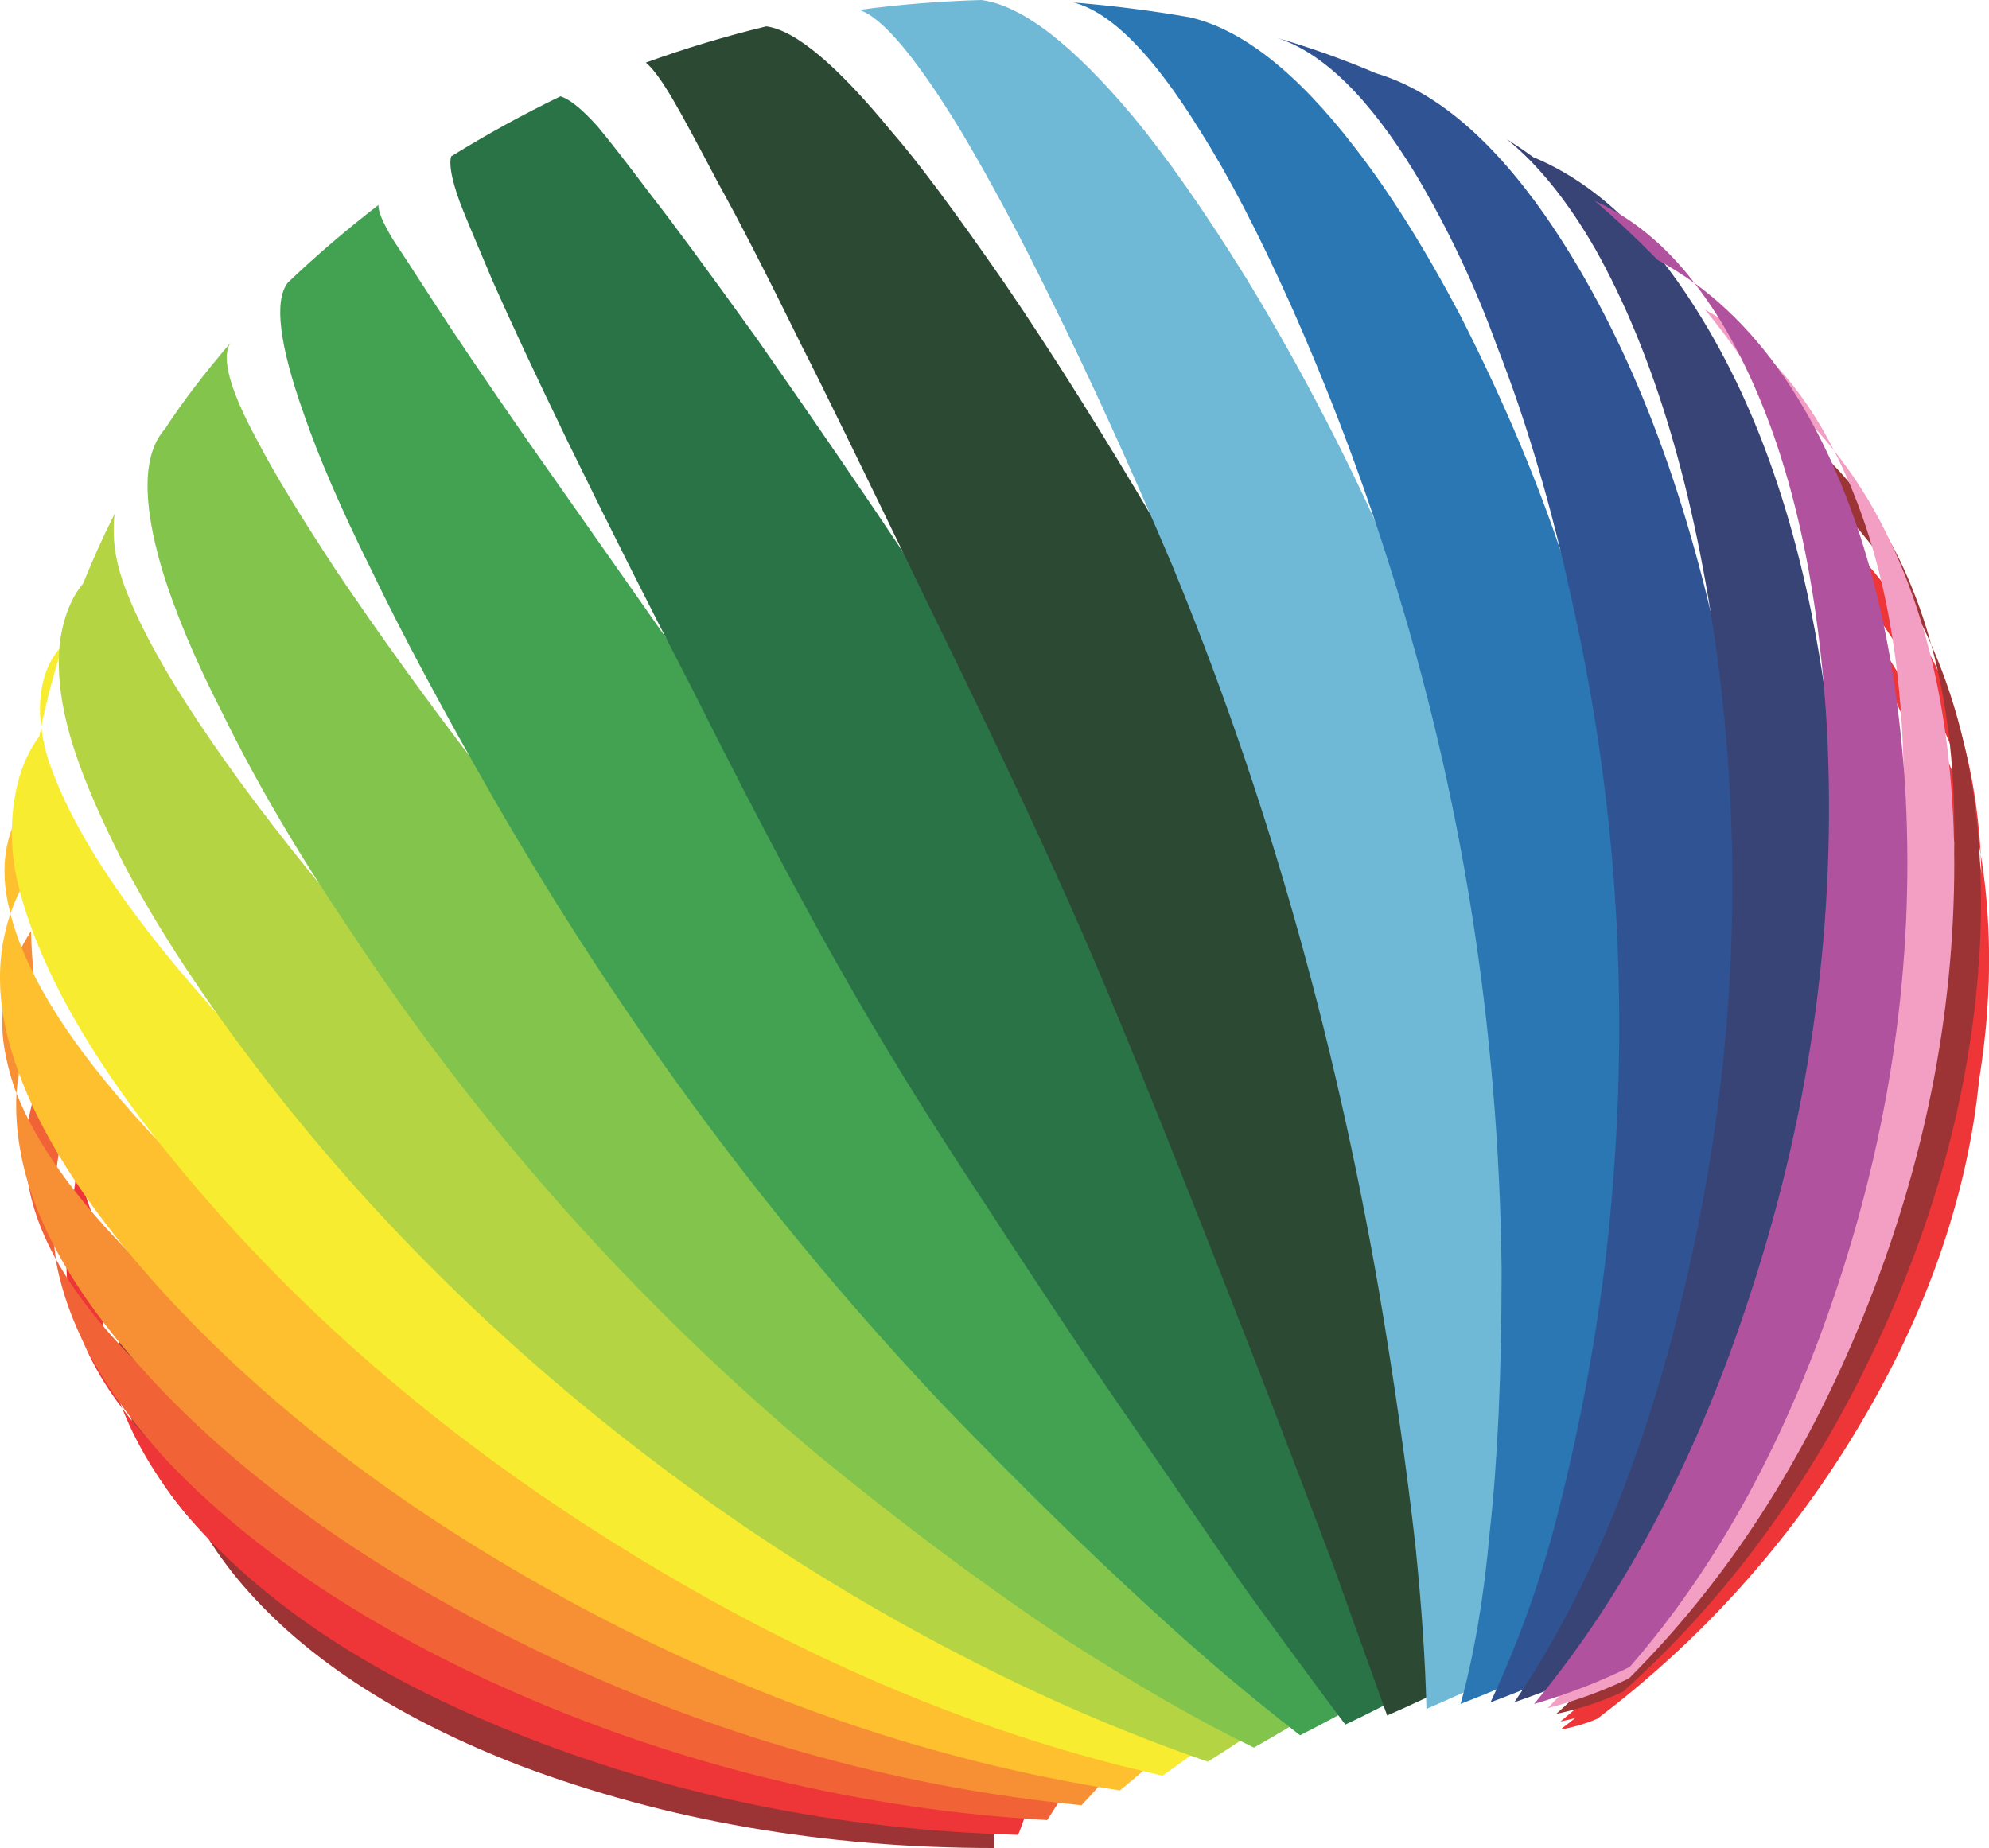 <?xml version="1.0" encoding="iso-8859-1"?>
<!-- Generator: Adobe Illustrator 20.1.0, SVG Export Plug-In . SVG Version: 6.00 Build 0)  -->
<svg version="1.0" id="Layer_1" xmlns="http://www.w3.org/2000/svg" xmlns:xlink="http://www.w3.org/1999/xlink" x="0px" y="0px"
	 viewBox="0 0 898.62 835.02" enable-background="new 0 0 898.62 835.02" xml:space="preserve">
<title>colorblast_0022</title>
<path fill="#EE3538" d="M893,498c0.667-5.253,1.18-10.46,1.54-15.62c-8,51.247-27.293,101.83-57.88,151.75
	C802.482,691.122,757.806,741.115,705,781.46c5.703-0.949,11.272-2.574,16.59-4.84c46.529-35.153,85.958-78.823,116.19-128.69
	C867.88,598.337,886.287,548.36,893,498 M885.28,356.29c-4.827-12.346-10.632-24.288-17.36-35.71
	c-8.487-13.393-14.533-23.06-18.14-29l6.95,25.66c1.027,2.233,5.657,12.773,13.89,31.62c5.495,12.102,10.263,24.521,14.28,37.19
	c9.173,29.773,12.39,61.883,9.65,96.33c0.587-3.46,1.1-6.93,1.54-10.41c5.373-42.88,1.757-81.43-10.85-115.65L885.28,356.29z"/>
<path fill="#EE3538" d="M894.89,386.08c-1.593-28.787-7.26-54.7-17-77.74c-9.26-22.067-24.437-44.01-45.53-65.83l9.64,27.15
	c19.553,27.273,33.06,50.707,40.52,70.3c5.649,14.922,9.786,30.372,12.35,46.12 M894.87,386.08c0.873,17.005,0.485,34.052-1.16,51
	c-6.173,61.247-26.11,122.493-59.81,183.74c-34.213,62-77.173,114.333-128.88,157c9.773-2,17.49-4.48,23.15-7.44
	c46.84-38.253,85.45-85.02,115.83-140.3c30.1-54.8,47.85-110.22,53.25-166.26c2.44-27.68,1.653-53.593-2.36-77.74L894.87,386.08z"/>
<path fill="#9C3334" d="M872.51,291.23c8.88,32.06,12.097,68.51,9.65,109.35c-4.107,68.193-22.373,136.137-54.8,203.83
	c-32.153,67.727-73.567,124.387-124.24,169.98c10.388-2.153,20.489-5.509,30.1-10c46.047-41.16,83.603-92.117,112.67-152.87
	s45.27-122.013,48.61-183.78c2.573-52.073-4.76-97.573-22-136.5 M806.9,191.19c4.887,8.927,9.647,18.35,14.28,28.27
	c23.153,22.32,40.26,46.25,51.32,71.79c-3.123-11.455-7.136-22.649-12-33.48c-11.851-26.429-30.307-49.362-53.59-66.59L806.9,191.19
	z"/>
<path fill="#F39FC4" d="M828.52,203.45c0.58,1.06,1.093,2.06,1.54,3c20.58,41.407,30.613,93.973,30.1,157.7
	c-0.513,75.88-16.203,151.757-47.07,227.63c-29.067,71.66-67.01,131.66-113.83,180c12.628-3.254,24.907-7.739,36.66-13.39
	c44.247-44.14,79.49-98.567,105.73-163.28c27.527-67.693,41.29-136.007,41.29-204.94c-0.26-59.26-10.677-109.35-31.25-150.27
	c-6.395-12.941-14.156-25.16-23.15-36.45 M770.28,139.85c7.417,9.068,14.372,18.503,20.84,28.27
	c14.055,9.984,26.652,21.874,37.43,35.33c-14.667-28.967-34.097-50.167-58.29-63.6L770.28,139.85z"/>
<path fill="#9C3334" d="M93.85,694.79c5.561,8.845,11.888,17.184,18.91,24.92c28.293,31.527,69.063,57.563,122.31,78.11
	C300.923,822.607,372.307,835,449.22,835v-31.6c-86.667,0-165.383-13.143-236.15-39.43c-51.767-18.827-91.51-41.887-119.23-69.18
	 M53.33,592.14c0.26,13.64,0.517,22.07,0.77,25.29c2.833,25.047,13.64,48.237,32.42,69.57c2.367,2.62,4.81,5.223,7.33,7.81
	c-9.203-15.086-15.972-31.528-20.06-48.72c-2.313-12.667-3.98-21.717-5-27.15c-2.06-9.173-4.76-15.993-8.1-20.46L51,575
	C52.553,579.18,53.33,584.893,53.33,592.14z"/>
<path fill="#EE3538" d="M55.26,636.4c7.653,19.46,19.743,38.18,36.27,56.16c33.44,35.953,80.13,65.953,140.07,90
	c71.513,28.773,147.647,44.277,228.4,46.51c3.087-7.687,6.817-19.353,11.19-35c-90.547-2.48-175.18-19.34-253.9-50.58
	c-64.307-25.047-113.44-55.047-147.4-90C64.672,648.095,59.786,642.388,55.26,636.4 M31.72,549.73
	c-1.466,8.971-1.982,18.071-1.54,27.15c2,20.367,10.36,40.203,25.08,59.51c-3.282-8.408-5.737-17.116-7.33-26
	c-1.473-9.977-2.248-20.045-2.32-30.13c-0.26-12.4-0.773-20.83-1.54-25.29c-3.685-9.217-6.777-18.659-9.26-28.27
	C34.81,528.42,33.78,536.097,31.72,549.73z"/>
<path fill="#F16337" d="M25.16,568.7c0.021-0.122,0.021-0.248,0-0.37c-1.554-10.846-1.685-21.85-0.39-32.73
	c0.26-4.467,1.547-13.767,3.86-27.9c-2.573-9.92-4.89-20.333-6.95-31.24c-3.853,10.167-6.413,18.227-7.68,24.18
	c-2.303,9.362-2.979,19.049-2,28.64c1.333,12.773,5.707,25.917,13.12,39.43 M60.62,614.46c-15.473-15.693-27.307-30.943-35.5-45.75
	c5.26,30.133,22.11,60.633,50.55,91.5c38.587,40.667,91.193,75.63,157.82,104.89c75.843,33.156,156.981,52.551,239.62,57.28
	c10.807-16.613,18.397-29.01,22.77-37.19c-93.633-6.447-182.51-27.78-266.63-64c-70.973-30.247-127.17-65.827-168.59-106.74
	L60.62,614.46z"/>
<path fill="#F79034" d="M7.41,493.94c1.181-13.317,4.437-26.368,9.65-38.68c-1.722-11.457-2.743-23.009-3.06-34.59
	C2.94,438.003-1.06,455.733,2,473.86c1.192,6.845,2.999,13.569,5.4,20.09 M488.58,815.68c12.347-13.12,23.793-26.263,34.34-39.43
	c-93.373-10.913-184.177-37.197-272.41-78.85c-78.46-37.193-141.483-79.967-189.07-128.32c-26.833-26.827-44.833-51.87-54-75.13
	c-0.406,8.335,0.118,16.69,1.56,24.91c5.4,32.233,24.82,66.567,58.26,103c43.16,46.887,101.54,88.183,175.14,123.89
	C321.373,783.917,403.433,807.227,488.58,815.68z"/>
<path fill="#FEC02E" d="M4.71,412.86c1.896-5.567,4.352-10.928,7.33-16c0.513-13.887,1.413-26.657,2.7-38.31
	C2.653,372.937-0.817,390.543,4.33,411.37c0.113,0.493,0.243,0.99,0.39,1.49 M505.94,809c15.79-12.931,30.863-26.715,45.15-41.29
	c-92.347-17.14-181.867-48.883-268.56-95.23c-81.547-43.653-151-94.983-208.36-153.99c-38.72-40.493-61.873-75.703-69.46-105.63
	C-0.483,427.953-1.387,444.333,2,462c6.953,34.933,29.08,73.6,66.38,116c49.387,55.547,113.053,104.397,191,146.55
	C339.38,767.697,421.567,795.847,505.94,809z"/>
<path fill="#F7EC2F" d="M18.6,312.43c-0.704,5.31-0.704,10.69,0,16c1.913-9.747,5.13-22.02,9.65-36.82
	c-5.147,5.207-8.363,12.15-9.65,20.83 M525.24,802.29c16.207-11.16,34.343-25.417,54.41-42.77
	C540.58,748.563,502.279,735.026,465,719c-50.667-21.573-97.097-45.377-139.29-71.41c-85.66-52.32-159.993-113.813-223-184.48
	c-42.96-46.867-69.96-86.913-81-120.14c-1.472-4.732-2.506-9.589-3.09-14.51c-0.293,1.453-0.55,2.817-0.77,4.09
	c-5.673,7.633-9.41,16.92-11.21,27.86C4.596,372.897,4.99,385.662,7.8,398c9,38.433,33.693,81.95,74.08,130.55
	c54.793,66.207,122.703,124.107,203.73,173.7C365.363,751.09,445.24,784.437,525.24,802.29z"/>
<path fill="#B4D443" d="M545.69,796c20.58-12.893,41.16-27.277,61.74-43.15c-28.813-12.153-61.097-28.27-96.85-48.35
	c-47.847-26.333-90.937-53.373-129.27-81.12C297.45,564.12,220.013,491.327,149,405c-23.92-28.767-43.983-55.433-60.19-80
	c-13.633-20.58-23.667-38.557-30.1-53.93c-4.873-11.38-7.31-21.52-7.31-30.42c-0.103-2.856,0.027-5.715,0.39-8.55
	c-5.107,10.173-9.867,20.713-14.28,31.62c-5.4,6.447-8.873,15.25-10.42,26.41c-1.287,11.653-0.13,24.423,3.47,38.31
	c4.113,16.12,12.473,36.577,25.08,61.37c13.893,26.527,32.16,54.923,54.8,85.19c57.62,77.333,128.233,145.647,211.84,204.94
	c39.094,27.65,80.243,52.272,123.09,73.65C477.834,769.934,511.347,784.101,545.69,796z"/>
<path fill="#83C44D" d="M566.52,789.64c22.38-12.667,44.76-26.8,67.14-42.4c-21.607-14.627-46.94-33.347-76-56.16
	c-34.467-26.533-71.133-56.783-110-90.75C366.9,529.403,289.863,445.093,216.55,347.4c-23.407-30.5-44.887-60.257-64.44-89.27
	c-16.46-25.047-28.163-44.263-35.11-57.65c-13.153-23.953-17.397-39.203-12.73-45.75c-12.513,14.667-22.417,27.683-29.71,39.05
	c-10,11.16-10.513,32.113-1.54,62.86c5.913,19.587,15.173,41.657,27.78,66.21c14.92,30.5,33.7,62.5,56.34,96
	c58.808,89.554,130.437,169.994,212.6,238.75c38.073,31.24,75.373,59.013,111.9,83.32C514.047,761.747,542.34,777.987,566.52,789.64
	z"/>
<path fill="#42A252" d="M587.36,784.06c20.32-10.167,43.6-23.803,69.84-40.91c-20.58-23.807-38.457-45.007-53.63-63.6l-83-100.43
	c-23.9-29.507-42.423-52.197-55.57-68.07c-22.893-28.513-42.56-54.053-59-76.62c-31.893-43.393-65.333-89.87-100.32-139.43
	l-67.91-96.71c-19.553-28.267-33.317-48.6-41.29-61c-11.06-17.107-17.363-26.773-18.91-29c-4.627-7.72-6.817-12.947-6.57-15.68
	c-14.225,10.958-27.876,22.64-40.9,35c-6.433,8.18-3.99,28.14,7.33,59.88c6.667,19.333,16.7,42.517,30.1,69.55
	c13.893,29.013,32.673,64.1,56.34,105.26c58.4,101.133,126.187,192.367,203.36,273.7c33.44,34.713,64.823,65.46,94.15,92.24
	C543.5,748.593,565.493,767.2,587.36,784.06z"/>
<path fill="#2A7346" d="M607.81,779.23c20.58-9.673,44.117-22.567,70.61-38.68c-6.947-15.873-17.753-39.307-32.42-70.3
	c-22.667-46.62-40.803-83.07-54.41-109.35c-53.453-105.066-113.229-206.793-179-304.62c-21.333-32-45-66.59-71-103.77
	c-22.667-31.493-38.487-52.943-47.46-64.35c-11.593-15.38-19.703-25.797-24.33-31.25c-6.947-7.687-12.477-12.15-16.59-13.39
	c-16.923,8.187-33.409,17.249-49.39,27.15c-1.027,3.72,0.26,10.54,3.86,20.46c1.547,4.213,6.547,16.24,15,36.08
	c8.233,18.6,19.423,42.53,33.57,71.79c18.267,37.44,37.047,74.773,56.34,112c32.667,65.213,60.833,117.547,84.5,157
	c13.893,23.333,30.357,49.37,49.39,78.11c10.547,16.367,25.853,39.55,45.92,69.55l69.45,101.17
	C584.003,747.27,599.323,768.07,607.81,779.23z"/>
<path fill="#2C4934" d="M496.3,438.52c14.147,33.227,35.38,86.053,63.7,158.48c7.693,19.333,21.693,55.773,42,109.32l24.7,68.81
	c23.899-10.387,47.098-22.315,69.45-35.71c-1.8-20.087-5.917-45.007-12.35-74.76c-7.72-37.693-17.367-76.127-28.94-115.3
	c-30.571-108.776-74.771-213.251-131.55-310.94c-24.667-41.907-47.817-78.73-69.45-110.47c-22.667-32.733-39.773-55.67-51.32-68.81
	c-24.44-29.753-43.22-45.5-56.34-47.24c-18.421,4.463-36.584,9.928-54.41,16.37c3.333,2.727,7.707,8.803,13.12,18.23
	c3.333,5.7,9.893,17.85,19.68,36.45c9,16.12,21.603,40.67,37.81,73.65c8.747,17.107,27.653,55.773,56.72,116
	C453.08,341.807,478.807,397.113,496.3,438.52z"/>
<path fill="#6FB8D6" d="M623.63,240.65c-17.801-39.524-38.033-77.907-60.58-114.93c-18.78-30.253-35.887-54.677-51.32-73.27
	C484.463,19.963,461.7,2.48,443.44,0c-18.459,0.51-36.878,1.999-55.18,4.46c10.547,3.473,25.98,21.947,46.3,55.42
	c13.373,22.567,26.88,47.86,40.52,75.88c16.98,34.22,35.117,74.017,54.41,119.39c41.927,101.42,73.053,210.523,93.38,327.31
	c6.947,40.913,12.477,79.473,16.59,115.68c2.827,27.527,4.493,52.193,5,74c22.553-9.621,44.583-20.423,66-32.36
	c3.967-25.721,5.903-51.715,5.79-77.74c-0.03-39.167-2.478-78.295-7.33-117.16C696.047,438.02,667.617,336.61,623.63,240.65z"/>
<path fill="#2A77B3" d="M707.75,257c-11.833-36.667-27.783-74.723-47.85-114.17c-15.933-30.253-31.88-55.67-47.84-76.25
	c-25.987-33.72-50.813-53.31-74.48-58.77c-16.98-2.973-34.473-5.203-52.48-6.69c16.98,4.467,36.017,23.8,57.11,58
	c12.607,19.84,26.113,45.753,40.52,77.74c17.476,39.137,32.678,79.25,45.53,120.14c32.153,101.667,48.873,207.177,50.16,316.53
	c0,47.113-1.8,86.78-5.4,119c-2.573,29.013-6.947,54.8-13.12,77.36c23.667-9.173,44.247-18.597,61.74-28.27
	c8.487-22.32,15.433-48.727,20.84-79.22c6.846-38.178,10.333-76.883,10.42-115.67C754.967,448.31,739.917,351.733,707.75,257z"/>
<path fill="#305493" d="M576.94,17.11c20.847,6.667,41.683,27.123,62.51,61.37c14.633,24.573,26.907,50.475,36.66,77.36
	c13.633,34.713,25.08,73.643,34.34,116.79c21.867,97.447,26.753,197.003,14.66,298.67c-4.995,39.882-12.601,79.394-22.77,118.28
	c-7.286,27.333-16.97,53.97-28.94,79.6c19.119-7.07,37.802-15.268,55.95-24.55c28.813-50.587,48.233-114.067,58.26-190.44
	c11.856-90.314,7.416-182.023-13.11-270.77c-17.233-75.38-42.7-137.38-76.4-186c-24.433-34.947-49.9-56.387-76.4-64.32
	C607.111,26.886,592.164,21.546,576.94,17.11z"/>
<path fill="#384476" d="M766.4,139.85c-21.6-34.467-46.167-57.417-73.7-68.85c-3.6-2.627-7.6-5.353-12-8.18
	c14.253,11.513,27.63,28.127,40.13,49.84c26.493,47.333,44.887,109.077,55.18,185.23c12.093,92,7.72,184-13.12,276
	c-18,79.333-44.24,144.423-78.72,195.27c19.807-6.94,36.527-13.76,50.16-20.46c35.24-48.6,61.607-109.723,79.1-183.37
	c19.293-83.067,23.153-166.133,11.58-249.2C815.263,244.977,795.727,186.217,766.4,139.85z"/>
<path fill="#B0529E" d="M765.63,127.95c-13.187-17.147-28.237-29.543-45.15-37.19c8.747,7.433,18.253,16.357,28.52,26.77
	c5.762,3.086,11.305,6.564,16.59,10.41 M765.59,127.94c7.018,9.101,13.215,18.805,18.52,29c23.407,44.14,37.17,101.543,41.29,172.21
	c4.4,85.313-6.777,169.38-33.53,252.2c-23.913,75.1-56.84,137.96-98.78,188.58c14.859-4.334,29.319-9.934,43.22-16.74
	c40.127-46.127,71.637-104.15,94.53-174.07c24.667-75.38,34.57-150.883,29.71-226.51c-4.633-65.96-19.04-120.627-43.22-164
	c-14.373-25.787-31.607-46.007-51.7-60.66L765.59,127.94z"/>
</svg>
